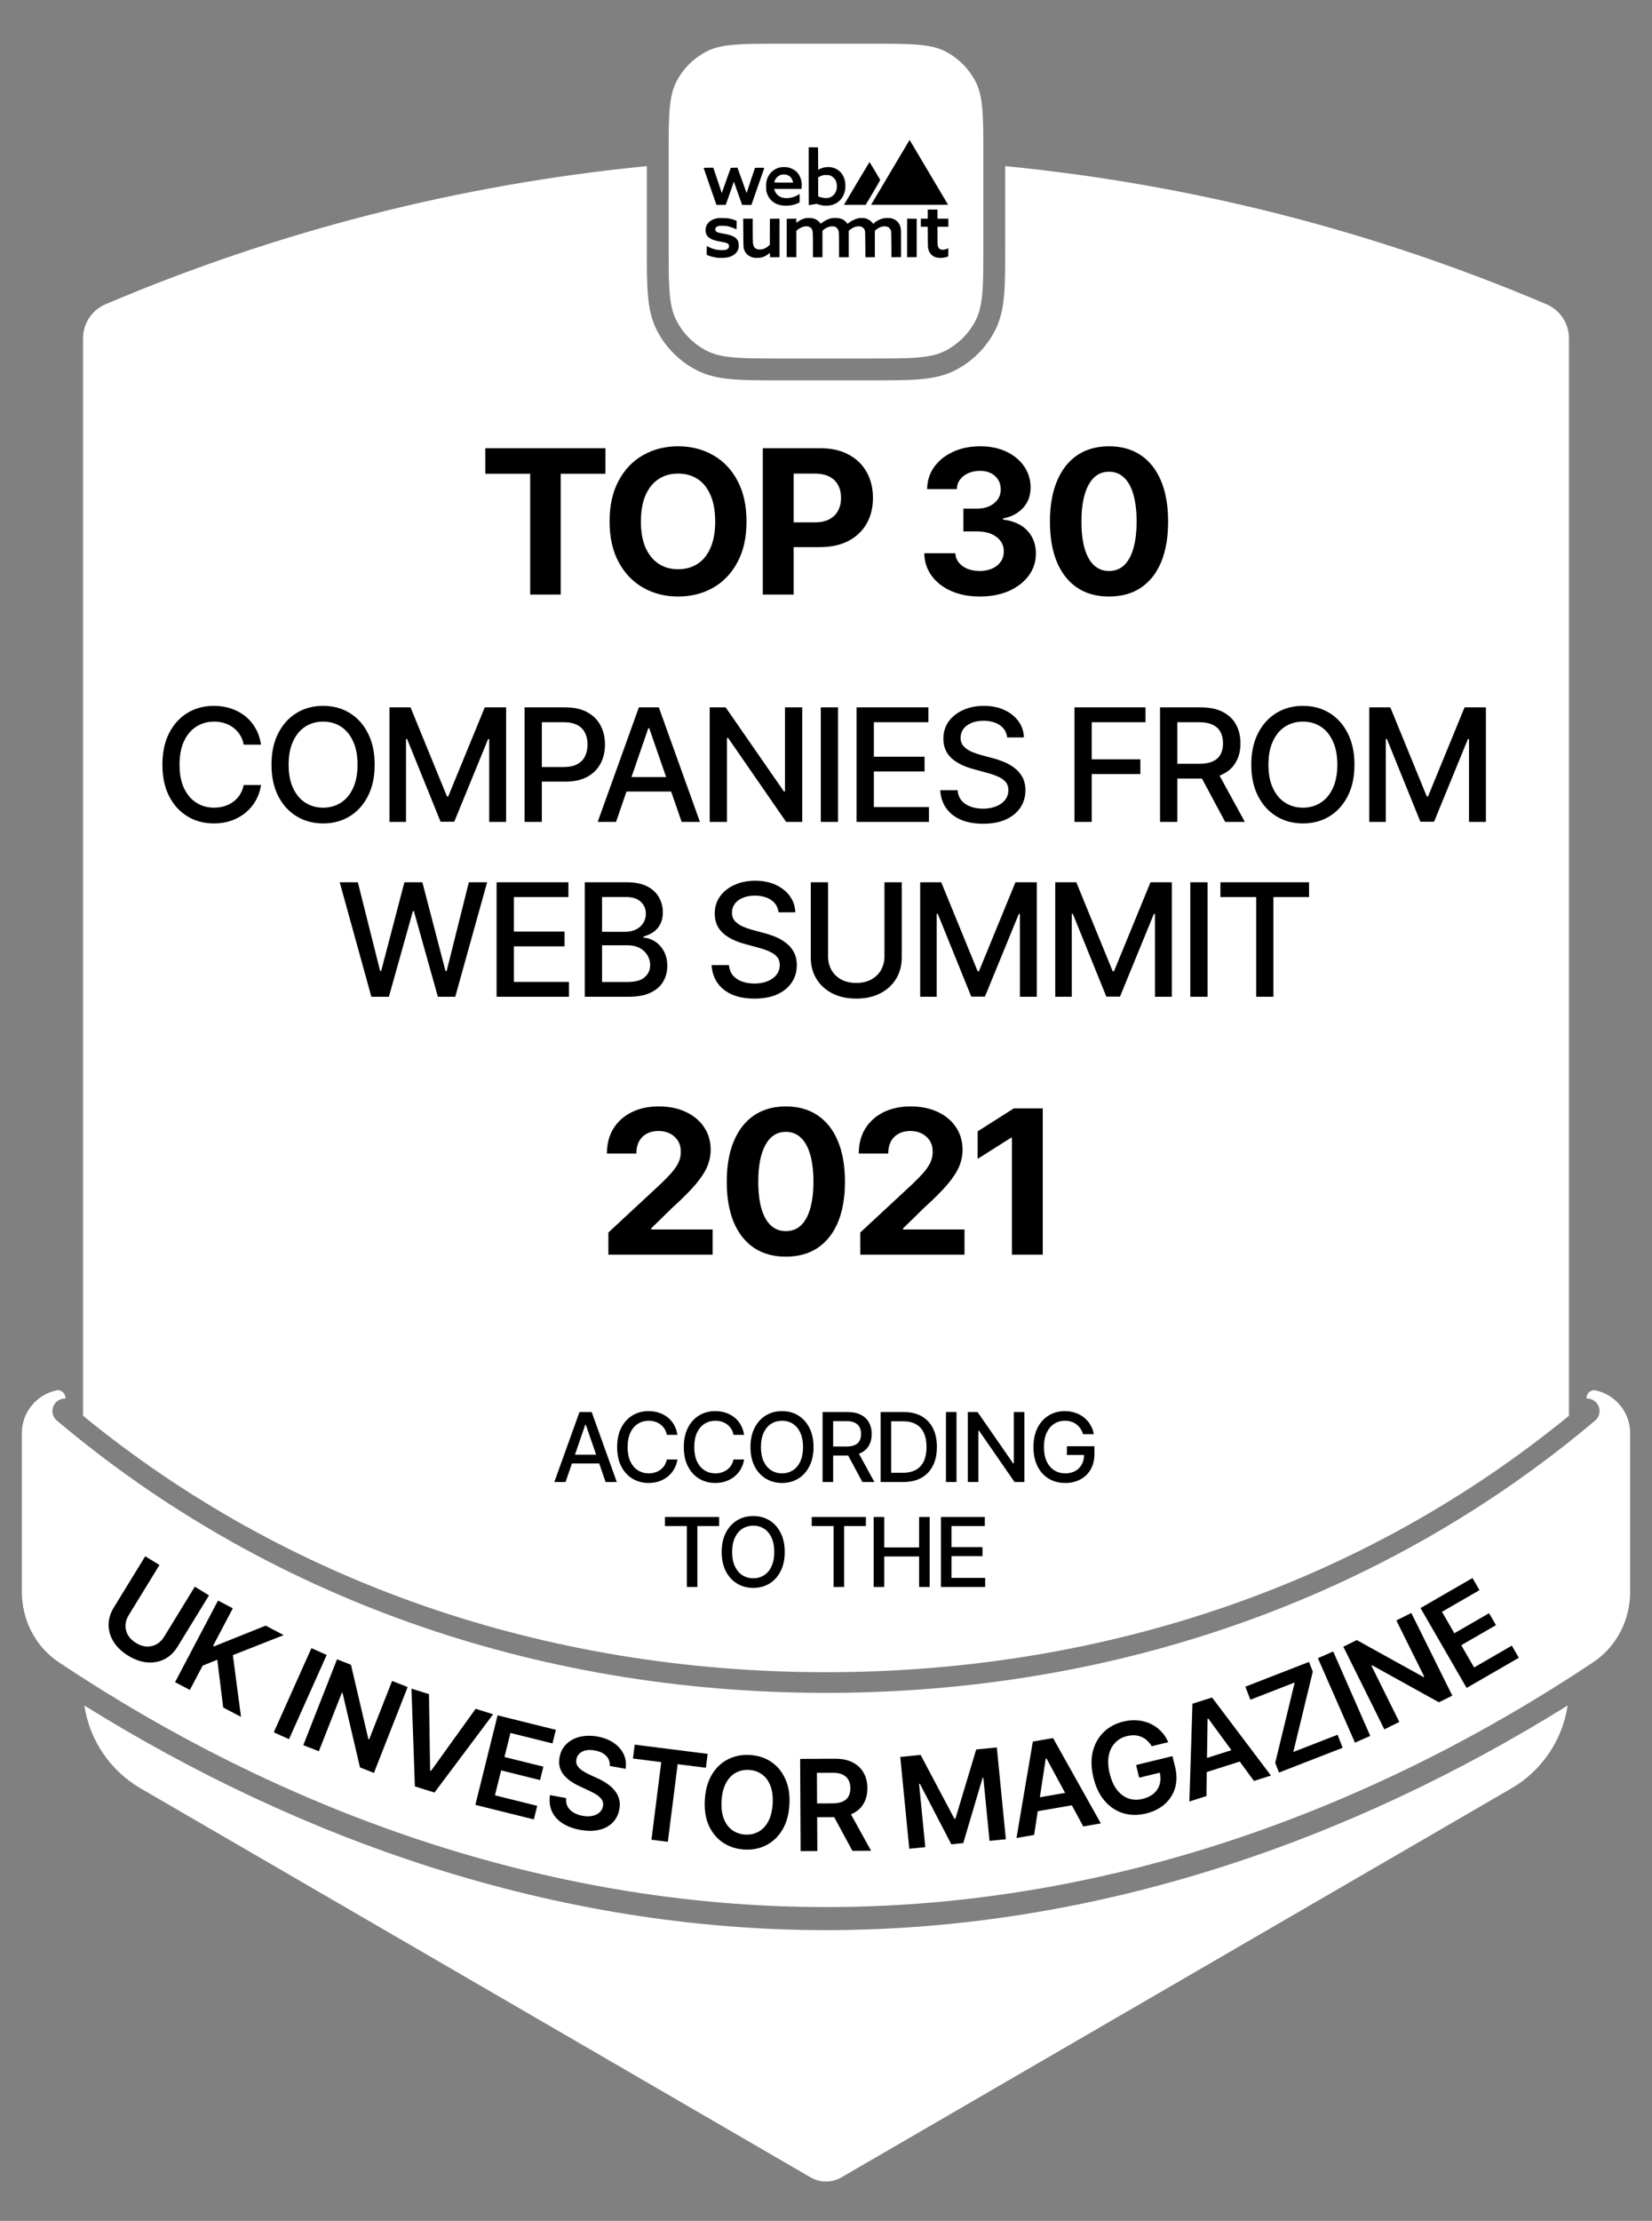 <svg width="378" height="508" viewBox="0 0 378 508" fill="none" xmlns="http://www.w3.org/2000/svg">
<rect x="0" y="0" width="378" height="508" fill="#808080" stroke="none"/>
<g clip-path="url(#clip0_7345_4258)">
<path d="M358.7 390.113C357.513 397.998 352.823 405.014 345.817 409.08L192.531 498.049C190.347 499.317 187.653 499.317 185.469 498.049L32.183 409.08C25.177 405.014 20.486 397.998 19.299 390.113C68.552 420.782 126.707 441.5 189 441.5C251.293 441.5 309.447 420.782 358.7 390.113Z" fill="white"/>
<path d="M230 38.001C272.25 42.132 314.026 52.663 353.854 69.597C356.973 70.923 359 73.991 359 77.388V323.836C312.703 361.75 253.509 382.5 189 382.5C124.491 382.5 65.297 361.75 19 323.836V77.388C19 73.991 21.027 70.923 24.146 69.597C63.974 52.663 105.749 42.132 148 38.001V56.4C148 60.798 147.996 64.398 148.234 67.316C148.478 70.293 148.998 73.001 150.289 75.534C152.302 79.485 155.515 82.698 159.466 84.711C161.999 86.002 164.707 86.522 167.684 86.766C170.602 87.004 174.202 87 178.6 87H199.4C203.798 87 207.398 87.004 210.316 86.766C213.293 86.522 216.001 86.002 218.534 84.711C222.485 82.698 225.698 79.485 227.711 75.534C229.002 73.001 229.522 70.293 229.766 67.316C230.004 64.398 230 60.798 230 56.4V38.001Z" fill="white"/>
<path d="M199.4 10C208.361 10 212.841 10 216.264 11.744C219.274 13.278 221.722 15.726 223.256 18.736C225 22.159 225 26.639 225 35.6V56.4C225 58.377 224.998 60.136 224.979 61.713C224.978 61.874 224.976 62.034 224.974 62.191C224.973 62.266 224.972 62.34 224.971 62.413C224.966 62.731 224.959 63.042 224.952 63.346C224.948 63.513 224.943 63.678 224.938 63.841C224.932 64.072 224.924 64.299 224.916 64.522C224.911 64.666 224.905 64.807 224.899 64.947C224.889 65.187 224.877 65.421 224.864 65.65C224.859 65.753 224.854 65.855 224.848 65.955C224.834 66.183 224.817 66.406 224.801 66.625C224.792 66.745 224.785 66.863 224.775 66.98C224.75 67.286 224.722 67.583 224.69 67.872C224.662 68.127 224.63 68.376 224.597 68.618C224.593 68.646 224.589 68.674 224.585 68.701C224.552 68.934 224.516 69.162 224.478 69.384C224.472 69.413 224.467 69.443 224.462 69.473C224.423 69.693 224.382 69.908 224.337 70.118C224.323 70.184 224.308 70.249 224.293 70.314C224.281 70.366 224.27 70.419 224.258 70.472C224.171 70.837 224.074 71.187 223.966 71.524C223.959 71.547 223.952 71.569 223.944 71.592C223.916 71.679 223.886 71.764 223.856 71.85C223.835 71.91 223.814 71.969 223.792 72.028C223.776 72.073 223.759 72.118 223.742 72.162C223.717 72.228 223.691 72.294 223.665 72.359C223.651 72.394 223.637 72.428 223.623 72.463C223.595 72.531 223.566 72.598 223.537 72.665C223.452 72.859 223.363 73.05 223.269 73.237C223.264 73.246 223.26 73.255 223.256 73.264C221.722 76.274 219.274 78.722 216.264 80.256C216.057 80.361 215.847 80.46 215.632 80.553C215.604 80.565 215.576 80.576 215.548 80.588C215.473 80.619 215.398 80.65 215.322 80.68C215.274 80.699 215.226 80.718 215.178 80.736C215.128 80.755 215.078 80.774 215.028 80.792C214.969 80.814 214.91 80.835 214.85 80.856C214.783 80.88 214.717 80.903 214.649 80.925C214.612 80.937 214.575 80.949 214.538 80.961C214.438 80.993 214.337 81.024 214.235 81.054C214.222 81.058 214.209 81.063 214.196 81.066C213.964 81.134 213.725 81.197 213.48 81.255C213.41 81.272 213.34 81.288 213.269 81.304C213.221 81.314 213.173 81.325 213.125 81.335C212.923 81.378 212.717 81.418 212.506 81.456C212.451 81.466 212.396 81.476 212.341 81.485C212.133 81.521 211.921 81.554 211.703 81.585C211.673 81.589 211.642 81.593 211.611 81.598C211.373 81.63 211.128 81.663 210.877 81.69C210.574 81.724 210.262 81.753 209.939 81.779C209.876 81.784 209.813 81.788 209.749 81.793C209.486 81.813 209.217 81.832 208.94 81.849C208.872 81.853 208.802 81.856 208.732 81.86C208.455 81.876 208.17 81.89 207.878 81.902C207.779 81.906 207.678 81.91 207.577 81.914C207.318 81.924 207.054 81.933 206.783 81.94C206.673 81.944 206.562 81.946 206.45 81.949C205.832 81.965 205.183 81.974 204.501 81.981C202.978 81.998 201.289 82 199.4 82H178.6C175.799 82 173.437 82.001 171.407 81.947C170.595 81.926 169.837 81.896 169.125 81.855C167.324 81.749 165.821 81.566 164.508 81.253C164.264 81.195 164.027 81.132 163.796 81.064C163.18 80.885 162.606 80.671 162.061 80.415C161.951 80.364 161.843 80.31 161.736 80.256C161.548 80.16 161.362 80.061 161.179 79.958C158.423 78.414 156.182 76.086 154.744 73.264C154.74 73.255 154.736 73.246 154.731 73.237C154.637 73.05 154.547 72.859 154.462 72.665C154.433 72.598 154.404 72.531 154.376 72.463C154.362 72.428 154.348 72.394 154.334 72.359C154.308 72.294 154.282 72.228 154.257 72.162C154.24 72.118 154.223 72.073 154.207 72.028C154.185 71.969 154.164 71.91 154.143 71.85C154.113 71.764 154.084 71.678 154.056 71.592C154.048 71.569 154.041 71.547 154.034 71.524C153.926 71.186 153.828 70.837 153.741 70.472C153.729 70.419 153.718 70.366 153.706 70.314C153.691 70.249 153.676 70.184 153.662 70.118C153.617 69.908 153.576 69.693 153.537 69.473C153.532 69.443 153.527 69.413 153.521 69.384C153.483 69.162 153.447 68.934 153.414 68.701C153.41 68.674 153.406 68.646 153.402 68.618C153.369 68.376 153.338 68.127 153.31 67.872C153.278 67.583 153.249 67.286 153.224 66.98C153.214 66.863 153.207 66.745 153.198 66.625C153.182 66.406 153.165 66.183 153.151 65.955C153.145 65.855 153.14 65.753 153.135 65.65C153.122 65.421 153.11 65.187 153.1 64.947C153.094 64.807 153.088 64.666 153.083 64.522C153.075 64.299 153.067 64.072 153.061 63.841C153.056 63.678 153.051 63.513 153.047 63.346C153.04 63.042 153.034 62.731 153.029 62.413C153.028 62.34 153.026 62.266 153.025 62.191C153.023 62.034 153.021 61.874 153.02 61.713C153.001 60.136 153 58.377 153 56.4V35.6C153 26.639 153 22.159 154.744 18.736C156.278 15.726 158.726 13.278 161.736 11.744C165.159 10 169.639 10 178.6 10H199.4Z" fill="white"/>
<path d="M363.005 319.761C363.079 318.676 363.99 317.81 365.068 318.036C369.599 318.989 373 323.008 373 327.821V364.096C373 370.556 369.903 376.655 364.526 380.237C314.271 413.715 253.914 436.227 189 436.227C124.086 436.227 63.729 413.715 13.474 380.237C8.097 376.655 5 370.556 5 364.096V327.821C5 323.008 8.401 318.989 12.932 318.036C14.01 317.81 14.921 318.677 14.995 319.762C15 319.841 14.935 319.904 14.856 319.904C13.279 319.905 12 321.184 12 322.762C12 323.598 12.367 324.393 13.006 324.933C60.529 365.048 121.941 387.227 189 387.227C256.059 387.227 317.471 365.048 364.994 324.933C365.633 324.393 366 323.598 366 322.762C366 321.184 364.721 319.905 363.144 319.904C363.064 319.904 362.999 319.84 363.005 319.761Z" fill="white"/>
<path d="M111.044 108.373V102.533H138.536V108.373H128.294V136H121.309V108.373H111.044ZM155.157 136.449C152.192 136.449 149.527 135.775 147.161 134.428C144.795 133.08 142.924 131.126 141.546 128.565C140.168 126.005 139.479 122.913 139.479 119.289C139.479 115.635 140.168 112.528 141.546 109.968C142.924 107.392 144.795 105.438 147.161 104.105C149.527 102.758 152.192 102.084 155.157 102.084C158.122 102.084 160.787 102.758 163.153 104.105C165.519 105.438 167.383 107.392 168.746 109.968C170.124 112.528 170.812 115.635 170.812 119.289C170.812 122.928 170.124 126.027 168.746 128.588C167.383 131.148 165.519 133.103 163.153 134.45C160.787 135.783 158.122 136.449 155.157 136.449ZM155.157 130.205C156.879 130.205 158.377 129.786 159.649 128.947C160.922 128.109 161.903 126.881 162.592 125.264C163.296 123.632 163.647 121.64 163.647 119.289C163.647 116.923 163.296 114.924 162.592 113.292C161.903 111.66 160.922 110.424 159.649 109.586C158.377 108.747 156.879 108.328 155.157 108.328C153.45 108.328 151.96 108.747 150.688 109.586C149.415 110.424 148.419 111.66 147.7 113.292C146.996 114.924 146.645 116.923 146.645 119.289C146.645 121.64 146.996 123.632 147.7 125.264C148.419 126.881 149.415 128.109 150.688 128.947C151.96 129.786 153.45 130.205 155.157 130.205ZM174.541 136V102.533H187.726C190.256 102.533 192.412 103.02 194.194 103.993C195.991 104.951 197.361 106.284 198.305 107.991C199.263 109.698 199.742 111.667 199.742 113.898C199.742 116.115 199.263 118.069 198.305 119.761C197.346 121.453 195.954 122.778 194.127 123.736C192.315 124.68 190.121 125.151 187.546 125.151H179.146V119.491H186.4C187.763 119.491 188.886 119.252 189.77 118.772C190.668 118.293 191.334 117.634 191.769 116.796C192.218 115.957 192.442 114.992 192.442 113.898C192.442 112.775 192.218 111.802 191.769 110.979C191.334 110.14 190.668 109.489 189.77 109.024C188.871 108.56 187.741 108.328 186.378 108.328H181.594V136H174.541ZM224.18 136.449C221.724 136.449 219.545 136.03 217.644 135.191C215.757 134.353 214.267 133.192 213.174 131.71C212.081 130.213 211.519 128.491 211.489 126.544H218.587C218.632 127.353 218.901 128.064 219.396 128.678C219.89 129.292 220.549 129.771 221.372 130.115C222.211 130.445 223.146 130.609 224.18 130.609C225.258 130.609 226.209 130.422 227.032 130.048C227.871 129.674 228.522 129.149 228.986 128.476C229.451 127.802 229.683 127.023 229.683 126.14C229.683 125.226 229.436 124.433 228.941 123.759C228.447 123.07 227.743 122.531 226.83 122.142C225.917 121.752 224.824 121.558 223.551 121.558H220.429V116.347H223.551C224.629 116.347 225.572 116.16 226.381 115.785C227.189 115.411 227.826 114.894 228.29 114.235C228.754 113.576 228.986 112.813 228.986 111.944C228.986 111.091 228.784 110.35 228.38 109.721C227.991 109.092 227.444 108.598 226.74 108.238C226.036 107.879 225.205 107.699 224.247 107.699C223.274 107.699 222.39 107.871 221.597 108.216C220.803 108.56 220.167 109.047 219.688 109.676C219.208 110.29 218.961 111.023 218.946 111.877H212.141C212.171 109.945 212.717 108.246 213.78 106.778C214.843 105.311 216.281 104.165 218.093 103.342C219.92 102.503 221.979 102.084 224.27 102.084C226.59 102.084 228.612 102.503 230.334 103.342C232.071 104.18 233.419 105.311 234.377 106.733C235.335 108.156 235.814 109.751 235.814 111.518C235.814 113.389 235.23 114.954 234.062 116.212C232.895 117.455 231.375 118.248 229.503 118.593V118.84C231.959 119.154 233.823 120.008 235.096 121.4C236.383 122.793 237.027 124.53 237.027 126.611C237.027 128.513 236.473 130.205 235.365 131.688C234.272 133.17 232.76 134.338 230.828 135.191C228.896 136.03 226.68 136.449 224.18 136.449ZM253.761 136.449C250.916 136.449 248.482 135.775 246.461 134.428C244.454 133.065 242.912 131.111 241.834 128.565C240.771 126.005 240.239 122.913 240.239 119.289C240.239 115.68 240.778 112.596 241.856 110.035C242.935 107.46 244.477 105.491 246.483 104.128C248.505 102.765 250.931 102.084 253.761 102.084C256.606 102.084 259.032 102.765 261.038 104.128C263.06 105.491 264.602 107.452 265.665 110.013C266.743 112.573 267.282 115.665 267.282 119.289C267.282 122.913 266.751 126.005 265.688 128.565C264.624 131.111 263.082 133.065 261.061 134.428C259.054 135.775 256.621 136.449 253.761 136.449ZM253.761 130.609C255.123 130.609 256.269 130.175 257.197 129.307C258.141 128.423 258.852 127.135 259.331 125.443C259.825 123.751 260.072 121.7 260.072 119.289C260.072 116.863 259.825 114.804 259.331 113.112C258.852 111.42 258.141 110.132 257.197 109.249C256.269 108.351 255.123 107.901 253.761 107.901C251.739 107.901 250.182 108.897 249.089 110.889C247.996 112.865 247.449 115.665 247.449 119.289C247.449 121.7 247.689 123.751 248.168 125.443C248.662 127.135 249.381 128.423 250.324 129.307C251.268 130.175 252.413 130.609 253.761 130.609Z" fill="black"/>
<path d="M139.204 287V281.924L151.108 270.873C152.127 269.9 152.98 269.024 153.669 268.245C154.358 267.451 154.882 266.68 155.241 265.932C155.601 265.168 155.78 264.344 155.78 263.461C155.78 262.473 155.556 261.627 155.106 260.923C154.657 260.219 154.051 259.673 153.287 259.283C152.523 258.894 151.647 258.699 150.659 258.699C149.641 258.699 148.75 258.909 147.986 259.328C147.223 259.732 146.631 260.324 146.212 261.103C145.808 261.866 145.605 262.787 145.605 263.865H138.867C138.867 261.664 139.361 259.762 140.35 258.16C141.353 256.543 142.745 255.293 144.527 254.409C146.324 253.526 148.391 253.084 150.727 253.084C153.107 253.084 155.189 253.511 156.971 254.364C158.753 255.203 160.138 256.371 161.126 257.868C162.114 259.351 162.608 261.065 162.608 263.012C162.608 264.27 162.361 265.512 161.867 266.74C161.373 267.953 160.497 269.316 159.239 270.828C157.981 272.326 156.2 274.115 153.894 276.196L148.997 280.98V281.228H163.058V287H139.204ZM179.813 287.449C176.968 287.449 174.535 286.775 172.514 285.428C170.507 284.065 168.965 282.111 167.887 279.565C166.824 277.005 166.292 273.913 166.292 270.289C166.292 266.68 166.831 263.596 167.909 261.035C168.987 258.46 170.53 256.491 172.536 255.128C174.558 253.765 176.983 253.084 179.813 253.084C182.659 253.084 185.084 253.765 187.091 255.128C189.112 256.491 190.655 258.452 191.718 261.013C192.796 263.573 193.335 266.665 193.335 270.289C193.335 273.913 192.803 277.005 191.74 279.565C190.677 282.111 189.135 284.065 187.113 285.428C185.107 286.775 182.674 287.449 179.813 287.449ZM179.813 281.609C181.176 281.609 182.322 281.175 183.25 280.307C184.193 279.423 184.905 278.135 185.384 276.443C185.878 274.751 186.125 272.7 186.125 270.289C186.125 267.863 185.878 265.804 185.384 264.112C184.905 262.42 184.193 261.132 183.25 260.249C182.322 259.351 181.176 258.901 179.813 258.901C177.792 258.901 176.235 259.897 175.142 261.889C174.049 263.865 173.502 266.665 173.502 270.289C173.502 272.7 173.742 274.751 174.221 276.443C174.715 278.135 175.434 279.423 176.377 280.307C177.32 281.175 178.466 281.609 179.813 281.609ZM196.839 287V281.924L208.743 270.873C209.761 269.9 210.615 269.024 211.304 268.245C211.993 267.451 212.517 266.68 212.876 265.932C213.235 265.168 213.415 264.344 213.415 263.461C213.415 262.473 213.19 261.627 212.741 260.923C212.292 260.219 211.686 259.673 210.922 259.283C210.158 258.894 209.282 258.699 208.294 258.699C207.276 258.699 206.385 258.909 205.621 259.328C204.857 259.732 204.266 260.324 203.847 261.103C203.442 261.866 203.24 262.787 203.24 263.865H196.502C196.502 261.664 196.996 259.762 197.984 258.16C198.988 256.543 200.38 255.293 202.162 254.409C203.959 253.526 206.025 253.084 208.361 253.084C210.742 253.084 212.824 253.511 214.605 254.364C216.387 255.203 217.772 256.371 218.761 257.868C219.749 259.351 220.243 261.065 220.243 263.012C220.243 264.27 219.996 265.512 219.502 266.74C219.008 267.953 218.132 269.316 216.874 270.828C215.616 272.326 213.834 274.115 211.528 276.196L206.632 280.98V281.228H220.692V287H196.839ZM238.594 253.533V287H231.541V260.249H231.339L223.702 265.078V258.789L231.968 253.533H238.594Z" fill="black"/>
<path d="M48.938 188.352C46.688 188.352 44.672 187.812 42.891 186.734C41.109 185.656 39.709 184.115 38.69 182.111C37.67 180.096 37.16 177.699 37.16 174.922C37.16 172.121 37.67 169.719 38.69 167.715C39.721 165.699 41.121 164.152 42.891 163.074C44.672 161.996 46.688 161.457 48.938 161.457C50.32 161.457 51.615 161.656 52.822 162.055C54.041 162.453 55.131 163.033 56.092 163.795C57.053 164.557 57.844 165.488 58.465 166.59C59.098 167.691 59.52 168.939 59.73 170.334H55.758C55.605 169.479 55.318 168.729 54.897 168.084C54.486 167.428 53.977 166.877 53.367 166.432C52.77 165.975 52.096 165.635 51.346 165.412C50.607 165.178 49.822 165.061 48.99 165.061C47.49 165.061 46.137 165.441 44.93 166.203C43.734 166.953 42.791 168.066 42.1 169.543C41.42 171.008 41.08 172.801 41.08 174.922C41.08 177.055 41.426 178.854 42.117 180.318C42.809 181.771 43.752 182.873 44.947 183.623C46.143 184.373 47.484 184.748 48.973 184.748C49.805 184.748 50.59 184.637 51.328 184.414C52.066 184.191 52.74 183.857 53.35 183.412C53.959 182.967 54.469 182.428 54.879 181.795C55.301 181.15 55.594 180.406 55.758 179.562H59.73C59.531 180.863 59.127 182.053 58.518 183.131C57.908 184.197 57.129 185.123 56.18 185.908C55.23 186.682 54.147 187.285 52.928 187.719C51.709 188.141 50.379 188.352 48.938 188.352ZM73.934 188.352C71.684 188.352 69.668 187.812 67.887 186.734C66.106 185.656 64.699 184.115 63.668 182.111C62.637 180.096 62.121 177.699 62.121 174.922C62.121 172.121 62.637 169.719 63.668 167.715C64.699 165.699 66.106 164.152 67.887 163.074C69.668 161.996 71.684 161.457 73.934 161.457C76.207 161.457 78.228 161.996 79.998 163.074C81.768 164.152 83.162 165.699 84.182 167.715C85.213 169.719 85.728 172.121 85.728 174.922C85.728 177.711 85.213 180.107 84.182 182.111C83.162 184.115 81.768 185.656 79.998 186.734C78.228 187.812 76.207 188.352 73.934 188.352ZM73.934 184.748C75.445 184.748 76.793 184.373 77.977 183.623C79.16 182.873 80.092 181.766 80.772 180.301C81.463 178.836 81.809 177.043 81.809 174.922C81.809 172.789 81.463 170.99 80.772 169.525C80.092 168.049 79.16 166.936 77.977 166.186C76.793 165.436 75.445 165.061 73.934 165.061C72.434 165.061 71.086 165.436 69.891 166.186C68.707 166.936 67.769 168.049 67.078 169.525C66.387 170.99 66.041 172.789 66.041 174.922C66.041 177.043 66.387 178.836 67.078 180.301C67.769 181.766 68.707 182.873 69.891 183.623C71.086 184.373 72.434 184.748 73.934 184.748ZM89.121 161.809H93.938L102.27 182.164H102.568L110.918 161.809H115.805V188H111.938V169.051H111.691L103.939 187.965H100.811L93.147 169.033H92.9V188H89.121V161.809ZM120.023 188V161.809H129.375C131.402 161.809 133.084 162.184 134.42 162.934C135.756 163.672 136.758 164.686 137.426 165.975C138.094 167.252 138.428 168.693 138.428 170.299C138.428 171.904 138.094 173.352 137.426 174.641C136.758 175.918 135.75 176.932 134.402 177.682C133.066 178.42 131.379 178.789 129.34 178.789H122.941V175.449H128.971C130.271 175.449 131.32 175.227 132.117 174.781C132.926 174.336 133.512 173.727 133.875 172.953C134.25 172.168 134.438 171.283 134.438 170.299C134.438 169.303 134.25 168.424 133.875 167.662C133.512 166.889 132.926 166.285 132.117 165.852C131.309 165.418 130.254 165.201 128.953 165.201H123.979V188H120.023ZM140.959 188H136.758L146.18 161.809H150.75L160.154 188H155.971L148.553 166.572H148.342L140.959 188ZM141.662 177.752H155.25V181.057H141.662V177.752ZM183.568 161.809V188H179.877L166.605 168.805H166.342V188H162.387V161.809H166.043L179.367 181.039H179.613V161.809H183.568ZM191.76 161.809V188H187.805V161.809H191.76ZM195.996 188V161.809H212.432V165.201H199.951V173.094H211.553V176.469H199.951V184.607H212.555V188H195.996ZM224.947 188.422C222.99 188.422 221.291 188.117 219.85 187.508C218.42 186.887 217.301 186.002 216.492 184.854C215.684 183.705 215.232 182.34 215.139 180.758H219.111C219.193 181.707 219.498 182.498 220.025 183.131C220.564 183.752 221.262 184.215 222.117 184.52C222.973 184.824 223.91 184.977 224.93 184.977C226.043 184.977 227.039 184.801 227.918 184.449C228.797 184.098 229.482 183.605 229.975 182.973C230.479 182.328 230.73 181.578 230.73 180.723C230.73 179.949 230.508 179.316 230.062 178.824C229.629 178.332 229.037 177.928 228.287 177.611C227.537 177.283 226.693 176.996 225.756 176.75L222.68 175.906C220.57 175.344 218.906 174.506 217.688 173.393C216.469 172.268 215.859 170.797 215.859 168.98C215.859 167.469 216.264 166.15 217.072 165.025C217.893 163.9 219 163.027 220.395 162.406C221.801 161.773 223.377 161.457 225.123 161.457C226.904 161.457 228.469 161.773 229.816 162.406C231.176 163.027 232.248 163.883 233.033 164.973C233.83 166.051 234.246 167.287 234.281 168.682H230.449C230.309 167.475 229.746 166.537 228.762 165.869C227.789 165.201 226.547 164.867 225.035 164.867C223.98 164.867 223.055 165.037 222.258 165.377C221.473 165.705 220.863 166.162 220.43 166.748C220.008 167.334 219.797 168.008 219.797 168.77C219.797 169.59 220.049 170.258 220.553 170.773C221.068 171.289 221.689 171.699 222.416 172.004C223.154 172.297 223.863 172.537 224.543 172.725L227.092 173.41C227.924 173.621 228.779 173.902 229.658 174.254C230.537 174.605 231.352 175.068 232.102 175.643C232.863 176.205 233.473 176.908 233.93 177.752C234.398 178.584 234.633 179.592 234.633 180.775C234.633 182.24 234.252 183.553 233.49 184.713C232.729 185.861 231.627 186.77 230.186 187.438C228.744 188.094 226.998 188.422 224.947 188.422ZM245.848 188V161.809H262.107V165.201H249.803V173.691H260.93V177.066H249.803V188H245.848ZM265.43 188V161.809H274.781C276.809 161.809 278.49 162.16 279.826 162.863C281.162 163.555 282.164 164.521 282.832 165.764C283.5 166.994 283.834 168.418 283.834 170.035C283.834 171.629 283.5 173.035 282.832 174.254C282.164 175.473 281.156 176.416 279.809 177.084C278.473 177.752 276.785 178.086 274.746 178.086H267.697V174.711H274.377C275.678 174.711 276.727 174.523 277.523 174.148C278.332 173.773 278.918 173.24 279.281 172.549C279.656 171.857 279.844 171.02 279.844 170.035C279.844 169.039 279.656 168.184 279.281 167.469C278.906 166.742 278.314 166.186 277.506 165.799C276.709 165.4 275.66 165.201 274.359 165.201H269.385V188H265.43ZM280.336 188L273.99 176.17H278.367L284.836 188H280.336ZM298.125 188.352C295.875 188.352 293.859 187.812 292.078 186.734C290.297 185.656 288.891 184.115 287.859 182.111C286.828 180.096 286.312 177.699 286.312 174.922C286.312 172.121 286.828 169.719 287.859 167.715C288.891 165.699 290.297 164.152 292.078 163.074C293.859 161.996 295.875 161.457 298.125 161.457C300.398 161.457 302.42 161.996 304.189 163.074C305.959 164.152 307.354 165.699 308.373 167.715C309.404 169.719 309.92 172.121 309.92 174.922C309.92 177.711 309.404 180.107 308.373 182.111C307.354 184.115 305.959 185.656 304.189 186.734C302.42 187.812 300.398 188.352 298.125 188.352ZM298.125 184.748C299.637 184.748 300.984 184.373 302.168 183.623C303.352 182.873 304.283 181.766 304.963 180.301C305.654 178.836 306 177.043 306 174.922C306 172.789 305.654 170.99 304.963 169.525C304.283 168.049 303.352 166.936 302.168 166.186C300.984 165.436 299.637 165.061 298.125 165.061C296.625 165.061 295.277 165.436 294.082 166.186C292.898 166.936 291.961 168.049 291.27 169.525C290.578 170.99 290.232 172.789 290.232 174.922C290.232 177.043 290.578 178.836 291.27 180.301C291.961 181.766 292.898 182.873 294.082 183.623C295.277 184.373 296.625 184.748 298.125 184.748ZM313.312 161.809H318.129L326.461 182.164H326.76L335.109 161.809H339.996V188H336.129V169.051H335.883L328.131 187.965H325.002L317.338 169.033H317.092V188H313.312V161.809ZM84.973 228L77.731 201.809H81.879L86.977 222.094H87.223L92.531 201.809H96.644L101.936 222.111H102.199L107.279 201.809H111.463L104.168 228H100.195L94.693 208.4H94.482L88.981 228H84.973ZM113.625 228V201.809H130.061V205.201H117.58V213.094H129.182V216.469H117.58V224.607H130.184V228H113.625ZM133.805 228V201.809H143.42C145.271 201.809 146.807 202.113 148.025 202.723C149.244 203.332 150.152 204.158 150.75 205.201C151.359 206.232 151.664 207.393 151.664 208.682C151.664 209.771 151.459 210.691 151.049 211.441C150.65 212.191 150.117 212.789 149.449 213.234C148.781 213.68 148.043 214.008 147.234 214.219V214.465C148.113 214.512 148.969 214.793 149.801 215.309C150.633 215.824 151.318 216.557 151.857 217.506C152.408 218.443 152.684 219.592 152.684 220.951C152.684 222.287 152.367 223.488 151.734 224.555C151.113 225.609 150.152 226.447 148.852 227.068C147.551 227.689 145.881 228 143.842 228H133.805ZM137.76 224.625H143.455C145.354 224.625 146.713 224.256 147.533 223.518C148.354 222.779 148.764 221.859 148.764 220.758C148.764 219.926 148.553 219.17 148.131 218.49C147.721 217.799 147.129 217.248 146.355 216.838C145.582 216.428 144.668 216.223 143.613 216.223H137.76V224.625ZM137.76 213.146H143.068C143.947 213.146 144.744 212.977 145.459 212.637C146.174 212.297 146.736 211.816 147.146 211.195C147.568 210.562 147.779 209.83 147.779 208.998C147.779 207.92 147.398 207.018 146.637 206.291C145.887 205.553 144.732 205.184 143.174 205.184H137.76V213.146ZM172.635 228.422C170.678 228.422 168.979 228.117 167.537 227.508C166.107 226.887 164.988 226.002 164.18 224.854C163.371 223.705 162.92 222.34 162.826 220.758H166.799C166.881 221.707 167.186 222.498 167.713 223.131C168.252 223.752 168.949 224.215 169.805 224.52C170.66 224.824 171.598 224.977 172.617 224.977C173.73 224.977 174.727 224.801 175.605 224.449C176.484 224.098 177.17 223.605 177.662 222.973C178.166 222.328 178.418 221.578 178.418 220.723C178.418 219.949 178.195 219.316 177.75 218.824C177.316 218.332 176.725 217.928 175.975 217.611C175.225 217.283 174.381 216.996 173.443 216.75L170.367 215.906C168.258 215.344 166.594 214.506 165.375 213.393C164.156 212.268 163.547 210.797 163.547 208.98C163.547 207.469 163.951 206.15 164.76 205.025C165.58 203.9 166.688 203.027 168.082 202.406C169.488 201.773 171.064 201.457 172.811 201.457C174.592 201.457 176.156 201.773 177.504 202.406C178.863 203.027 179.936 203.883 180.721 204.973C181.518 206.051 181.934 207.287 181.969 208.682H178.137C177.996 207.475 177.434 206.537 176.449 205.869C175.477 205.201 174.234 204.867 172.723 204.867C171.668 204.867 170.742 205.037 169.945 205.377C169.16 205.705 168.551 206.162 168.117 206.748C167.695 207.334 167.484 208.008 167.484 208.77C167.484 209.59 167.736 210.258 168.24 210.773C168.756 211.289 169.377 211.699 170.104 212.004C170.842 212.297 171.551 212.537 172.23 212.725L174.779 213.41C175.611 213.621 176.467 213.902 177.346 214.254C178.225 214.605 179.039 215.068 179.789 215.643C180.551 216.205 181.16 216.908 181.617 217.752C182.086 218.584 182.32 219.592 182.32 220.775C182.32 222.24 181.939 223.553 181.178 224.713C180.416 225.861 179.314 226.77 177.873 227.438C176.432 228.094 174.686 228.422 172.635 228.422ZM202.377 201.809H206.332V219.035C206.332 220.863 205.898 222.486 205.031 223.904C204.176 225.311 202.969 226.418 201.41 227.227C199.852 228.023 198.023 228.422 195.926 228.422C193.84 228.422 192.012 228.023 190.441 227.227C188.883 226.418 187.67 225.311 186.803 223.904C185.947 222.486 185.52 220.863 185.52 219.035V201.809H189.475V218.719C189.475 219.902 189.732 220.957 190.248 221.883C190.775 222.797 191.52 223.518 192.48 224.045C193.453 224.572 194.602 224.836 195.926 224.836C197.262 224.836 198.41 224.572 199.371 224.045C200.332 223.518 201.07 222.797 201.586 221.883C202.113 220.957 202.377 219.902 202.377 218.719V201.809ZM210.551 201.809H215.367L223.699 222.164H223.998L232.348 201.809H237.234V228H233.367V209.051H233.121L225.369 227.965H222.24L214.576 209.033H214.33V228H210.551V201.809ZM241.453 201.809H246.27L254.602 222.164H254.9L263.25 201.809H268.137V228H264.27V209.051H264.023L256.271 227.965H253.143L245.479 209.033H245.232V228H241.453V201.809ZM276.311 201.809V228H272.355V201.809H276.311ZM279.246 205.201V201.809H299.531V205.201H291.375V228H287.438V205.201H279.246Z" fill="black"/>
<path d="M129.402 339H126.835L132.593 322.994H135.386L141.133 339H138.576L134.043 325.905H133.914L129.402 339ZM129.832 332.737H138.136V334.757H129.832V332.737ZM148.405 339.215C147.03 339.215 145.799 338.885 144.71 338.227C143.621 337.568 142.766 336.626 142.143 335.401C141.52 334.17 141.208 332.705 141.208 331.008C141.208 329.296 141.52 327.828 142.143 326.604C142.773 325.372 143.629 324.426 144.71 323.768C145.799 323.109 147.03 322.779 148.405 322.779C149.25 322.779 150.042 322.901 150.779 323.145C151.524 323.388 152.19 323.743 152.777 324.208C153.365 324.674 153.848 325.243 154.228 325.916C154.614 326.589 154.872 327.352 155.001 328.204H152.573C152.48 327.681 152.305 327.223 152.047 326.829C151.796 326.428 151.485 326.091 151.112 325.819C150.747 325.54 150.335 325.332 149.877 325.196C149.426 325.053 148.946 324.981 148.438 324.981C147.521 324.981 146.694 325.214 145.956 325.68C145.226 326.138 144.649 326.818 144.227 327.721C143.811 328.616 143.604 329.712 143.604 331.008C143.604 332.311 143.815 333.41 144.237 334.306C144.66 335.194 145.236 335.867 145.967 336.325C146.697 336.784 147.517 337.013 148.427 337.013C148.935 337.013 149.415 336.945 149.866 336.809C150.317 336.673 150.729 336.468 151.102 336.196C151.474 335.924 151.785 335.595 152.036 335.208C152.294 334.814 152.473 334.359 152.573 333.844H155.001C154.879 334.639 154.632 335.366 154.26 336.024C153.887 336.676 153.411 337.242 152.831 337.722C152.251 338.194 151.589 338.563 150.844 338.828C150.099 339.086 149.286 339.215 148.405 339.215ZM163.659 339.215C162.284 339.215 161.052 338.885 159.964 338.227C158.875 337.568 158.02 336.626 157.396 335.401C156.773 334.17 156.462 332.705 156.462 331.008C156.462 329.296 156.773 327.828 157.396 326.604C158.027 325.372 158.882 324.426 159.964 323.768C161.052 323.109 162.284 322.779 163.659 322.779C164.504 322.779 165.296 322.901 166.033 323.145C166.778 323.388 167.444 323.743 168.031 324.208C168.618 324.674 169.102 325.243 169.481 325.916C169.868 326.589 170.126 327.352 170.255 328.204H167.827C167.734 327.681 167.559 327.223 167.301 326.829C167.05 326.428 166.739 326.091 166.366 325.819C166.001 325.54 165.589 325.332 165.131 325.196C164.68 325.053 164.2 324.981 163.691 324.981C162.775 324.981 161.948 325.214 161.21 325.68C160.479 326.138 159.903 326.818 159.48 327.721C159.065 328.616 158.857 329.712 158.857 331.008C158.857 332.311 159.069 333.41 159.491 334.306C159.914 335.194 160.49 335.867 161.221 336.325C161.951 336.784 162.771 337.013 163.681 337.013C164.189 337.013 164.669 336.945 165.12 336.809C165.571 336.673 165.983 336.468 166.355 336.196C166.728 335.924 167.039 335.595 167.29 335.208C167.548 334.814 167.727 334.359 167.827 333.844H170.255C170.133 334.639 169.886 335.366 169.514 336.024C169.141 336.676 168.665 337.242 168.085 337.722C167.505 338.194 166.842 338.563 166.098 338.828C165.353 339.086 164.54 339.215 163.659 339.215ZM178.935 339.215C177.56 339.215 176.328 338.885 175.239 338.227C174.151 337.568 173.291 336.626 172.661 335.401C172.031 334.17 171.716 332.705 171.716 331.008C171.716 329.296 172.031 327.828 172.661 326.604C173.291 325.372 174.151 324.426 175.239 323.768C176.328 323.109 177.56 322.779 178.935 322.779C180.324 322.779 181.559 323.109 182.641 323.768C183.722 324.426 184.574 325.372 185.197 326.604C185.827 327.828 186.143 329.296 186.143 331.008C186.143 332.712 185.827 334.177 185.197 335.401C184.574 336.626 183.722 337.568 182.641 338.227C181.559 338.885 180.324 339.215 178.935 339.215ZM178.935 337.013C179.858 337.013 180.682 336.784 181.405 336.325C182.129 335.867 182.698 335.19 183.113 334.295C183.536 333.4 183.747 332.304 183.747 331.008C183.747 329.704 183.536 328.605 183.113 327.71C182.698 326.808 182.129 326.127 181.405 325.669C180.682 325.211 179.858 324.981 178.935 324.981C178.018 324.981 177.194 325.211 176.464 325.669C175.741 326.127 175.168 326.808 174.745 327.71C174.323 328.605 174.111 329.704 174.111 331.008C174.111 332.304 174.323 333.4 174.745 334.295C175.168 335.19 175.741 335.867 176.464 336.325C177.194 336.784 178.018 337.013 178.935 337.013ZM188.216 339V322.994H193.931C195.17 322.994 196.197 323.209 197.014 323.639C197.83 324.061 198.442 324.652 198.851 325.411C199.259 326.163 199.463 327.033 199.463 328.021C199.463 328.995 199.259 329.855 198.851 330.6C198.442 331.344 197.826 331.921 197.003 332.329C196.187 332.737 195.155 332.941 193.909 332.941H189.602V330.879H193.684C194.479 330.879 195.119 330.764 195.606 330.535C196.101 330.306 196.459 329.98 196.681 329.558C196.91 329.135 197.024 328.623 197.024 328.021C197.024 327.413 196.91 326.89 196.681 326.453C196.451 326.009 196.09 325.669 195.596 325.433C195.109 325.189 194.468 325.067 193.673 325.067H190.633V339H188.216ZM197.325 339L193.447 331.771H196.122L200.075 339H197.325ZM206.682 339H202.729V336.884H206.542C207.759 336.884 208.773 336.658 209.582 336.207C210.391 335.749 210.996 335.079 211.397 334.198C211.799 333.31 211.999 332.236 211.999 330.976C211.999 329.722 211.799 328.659 211.397 327.785C211.004 326.911 210.413 326.249 209.625 325.798C208.837 325.34 207.86 325.11 206.692 325.11H202.643V322.994H206.843C208.411 322.994 209.757 323.313 210.882 323.95C212.006 324.588 212.869 325.504 213.471 326.7C214.072 327.889 214.373 329.314 214.373 330.976C214.373 332.644 214.069 334.076 213.46 335.272C212.858 336.468 211.985 337.389 210.839 338.033C209.693 338.678 208.307 339 206.682 339ZM203.91 322.994V339H201.493V322.994H203.91ZM218.863 322.994V339H216.446V322.994H218.863ZM234.396 322.994V339H232.141L224.03 327.27H223.869V339H221.452V322.994H223.687L231.829 334.746H231.979V322.994H234.396ZM243.753 339.215C242.306 339.215 241.035 338.882 239.939 338.216C238.851 337.55 237.999 336.604 237.383 335.38C236.774 334.148 236.47 332.691 236.47 331.008C236.47 329.303 236.778 327.839 237.394 326.614C238.017 325.382 238.869 324.437 239.95 323.778C241.032 323.112 242.263 322.779 243.646 322.779C244.505 322.779 245.307 322.908 246.052 323.166C246.804 323.417 247.47 323.778 248.05 324.251C248.637 324.724 249.12 325.282 249.5 325.927C249.887 326.564 250.148 327.273 250.284 328.054H247.813C247.663 327.574 247.463 327.148 247.212 326.775C246.961 326.396 246.66 326.074 246.31 325.809C245.959 325.536 245.561 325.332 245.117 325.196C244.68 325.053 244.193 324.981 243.656 324.981C242.754 324.981 241.941 325.214 241.218 325.68C240.494 326.138 239.922 326.815 239.499 327.71C239.076 328.605 238.865 329.701 238.865 330.997C238.865 332.293 239.076 333.389 239.499 334.284C239.922 335.179 240.502 335.86 241.239 336.325C241.977 336.784 242.815 337.013 243.753 337.013C244.619 337.013 245.375 336.837 246.02 336.486C246.664 336.128 247.165 335.627 247.523 334.982C247.882 334.338 248.061 333.575 248.061 332.694L248.694 332.812H244.118V330.814H250.413V332.641C250.413 333.987 250.127 335.151 249.554 336.132C248.988 337.113 248.2 337.872 247.19 338.409C246.188 338.946 245.042 339.215 243.753 339.215ZM152.154 349.067V346.994H164.551V349.067H159.566V363H157.16V349.067H152.154ZM172.35 363.215C170.975 363.215 169.743 362.885 168.654 362.227C167.566 361.568 166.706 360.626 166.076 359.401C165.446 358.17 165.131 356.705 165.131 355.008C165.131 353.296 165.446 351.828 166.076 350.604C166.706 349.372 167.566 348.426 168.654 347.768C169.743 347.109 170.975 346.779 172.35 346.779C173.739 346.779 174.974 347.109 176.056 347.768C177.137 348.426 177.989 349.372 178.612 350.604C179.243 351.828 179.558 353.296 179.558 355.008C179.558 356.712 179.243 358.177 178.612 359.401C177.989 360.626 177.137 361.568 176.056 362.227C174.974 362.885 173.739 363.215 172.35 363.215ZM172.35 361.013C173.273 361.013 174.097 360.784 174.82 360.325C175.544 359.867 176.113 359.19 176.528 358.295C176.951 357.4 177.162 356.304 177.162 355.008C177.162 353.704 176.951 352.605 176.528 351.71C176.113 350.808 175.544 350.127 174.82 349.669C174.097 349.211 173.273 348.981 172.35 348.981C171.433 348.981 170.609 349.211 169.879 349.669C169.156 350.127 168.583 350.808 168.16 351.71C167.738 352.605 167.526 353.704 167.526 355.008C167.526 356.304 167.738 357.4 168.16 358.295C168.583 359.19 169.156 359.867 169.879 360.325C170.609 360.784 171.433 361.013 172.35 361.013ZM185.734 349.067V346.994H198.131V349.067H193.146V363H190.74V349.067H185.734ZM199.914 363V346.994H202.331V353.955H210.302V346.994H212.719V363H210.302V356.028H202.331V363H199.914ZM215.297 363V346.994H225.341V349.067H217.714V353.891H224.804V355.953H217.714V360.927H225.416V363H215.297Z" fill="black"/>
<path d="M44.577 362.939L47.824 364.93L40.621 376.675C39.831 377.963 38.833 378.912 37.628 379.524C36.427 380.128 35.109 380.371 33.674 380.255C32.244 380.131 30.797 379.62 29.332 378.722C27.868 377.824 26.756 376.766 25.997 375.547C25.243 374.321 24.859 373.033 24.845 371.684C24.843 370.332 25.237 369.013 26.027 367.725L33.23 355.98L36.489 357.979L29.449 369.458C28.985 370.215 28.74 370.984 28.715 371.766C28.69 372.547 28.875 373.292 29.271 374C29.68 374.705 30.296 375.31 31.116 375.813C31.937 376.316 32.751 376.588 33.556 376.628C34.367 376.661 35.115 376.488 35.8 376.111C36.494 375.739 37.072 375.175 37.536 374.418L44.577 362.939ZM40.058 384.774L49.889 366.106L53.272 367.888L48.752 376.47L48.978 376.589L60.789 371.846L64.911 374.017L53.281 378.599L55.143 392.718L51.071 390.574L49.718 379.651L46.364 381.005L43.441 386.556L40.058 384.774ZM74.75 378.553L66.131 397.811L62.641 396.249L71.26 376.991L74.75 378.553ZM93.275 385.897L85.558 405.534L82.369 404.28L78.387 387.273L78.216 387.206L72.959 400.582L69.401 399.184L77.118 379.547L80.307 380.801L84.289 397.808L84.46 397.875L89.717 384.499L93.275 385.897ZM98.159 387.516L98.413 404.991L98.629 405.059L108.831 390.868L112.83 392.124L99.415 410.025L94.93 408.617L94.146 386.256L98.159 387.516ZM108.767 412.845L113.855 392.369L127.185 395.681L126.413 398.787L116.794 396.397L115.428 401.894L124.333 404.106L123.571 407.171L114.666 404.958L113.249 410.661L122.924 413.065L122.152 416.171L108.767 412.845ZM132.719 418.556C131.104 418.257 129.749 417.746 128.654 417.024C127.559 416.303 126.766 415.402 126.275 414.322C125.786 413.233 125.64 411.996 125.84 410.612L129.543 411.299C129.464 412.033 129.575 412.678 129.876 413.233C130.178 413.779 130.622 414.231 131.208 414.589C131.804 414.949 132.492 415.202 133.271 415.346C134.088 415.498 134.831 415.506 135.499 415.371C136.167 415.235 136.719 414.978 137.155 414.598C137.59 414.217 137.863 413.73 137.973 413.136C138.073 412.598 137.997 412.128 137.745 411.726C137.495 411.315 137.114 410.937 136.601 410.592C136.089 410.247 135.474 409.913 134.757 409.587L132.518 408.538C130.891 407.785 129.668 406.872 128.85 405.799C128.033 404.716 127.763 403.427 128.04 401.933C128.267 400.708 128.795 399.701 129.623 398.914C130.452 398.117 131.485 397.57 132.721 397.271C133.967 396.974 135.314 396.96 136.762 397.228C138.238 397.502 139.485 397.997 140.504 398.715C141.523 399.432 142.265 400.299 142.729 401.316C143.193 402.334 143.331 403.43 143.142 404.604L139.508 403.93C139.58 403.022 139.313 402.262 138.707 401.65C138.111 401.031 137.252 400.617 136.129 400.409C135.349 400.264 134.654 400.255 134.045 400.382C133.445 400.511 132.959 400.752 132.586 401.105C132.213 401.459 131.979 401.895 131.882 402.415C131.776 402.99 131.859 403.496 132.134 403.931C132.42 404.358 132.811 404.733 133.308 405.056C133.814 405.38 134.337 405.669 134.875 405.923L136.72 406.769C137.465 407.099 138.171 407.489 138.836 407.939C139.503 408.38 140.081 408.89 140.568 409.47C141.067 410.043 141.421 410.694 141.632 411.424C141.851 412.156 141.877 412.973 141.71 413.873C141.486 415.079 140.978 416.089 140.183 416.902C139.391 417.706 138.362 418.259 137.096 418.562C135.83 418.864 134.371 418.863 132.719 418.556ZM144.83 402.244L145.231 399.069L161.92 401.18L161.519 404.355L155.057 403.537L152.812 421.295L149.061 420.82L151.306 403.063L144.83 402.244ZM170.306 423.06C168.469 422.95 166.841 422.422 165.422 421.476C164.013 420.53 162.933 419.226 162.182 417.564C161.44 415.902 161.138 413.94 161.274 411.679C161.41 409.408 161.946 407.492 162.882 405.931C163.828 404.361 165.057 403.192 166.569 402.422C168.09 401.653 169.77 401.324 171.607 401.434C173.454 401.546 175.078 402.074 176.477 403.018C177.877 403.963 178.952 405.272 179.702 406.943C180.453 408.606 180.761 410.572 180.624 412.843C180.488 415.105 179.947 417.016 179.002 418.576C178.057 420.136 176.833 421.302 175.331 422.072C173.828 422.842 172.153 423.172 170.306 423.06ZM170.512 419.64C171.652 419.708 172.677 419.486 173.588 418.974C174.498 418.461 175.236 417.673 175.801 416.61C176.367 415.538 176.698 414.205 176.793 412.613C176.89 411.011 176.722 409.644 176.288 408.511C175.855 407.379 175.218 406.503 174.375 405.885C173.533 405.267 172.542 404.924 171.402 404.855C170.261 404.786 169.231 405.008 168.312 405.52C167.401 406.033 166.663 406.825 166.097 407.898C165.532 408.97 165.201 410.307 165.104 411.909C165.008 413.502 165.177 414.864 165.61 415.997C166.044 417.12 166.682 417.991 167.524 418.609C168.376 419.228 169.372 419.571 170.512 419.64ZM183.192 423.43L183.085 402.331L191 402.291C192.624 402.283 193.984 402.559 195.082 403.12C196.19 403.681 197.029 404.47 197.601 405.486C198.172 406.494 198.461 407.667 198.468 409.008C198.475 410.358 198.193 411.53 197.622 412.524C197.061 413.518 196.225 414.287 195.113 414.831C194.002 415.374 192.635 415.65 191.011 415.659L185.39 415.687L185.374 412.529L190.471 412.504C191.425 412.499 192.203 412.363 192.806 412.095C193.418 411.828 193.864 411.439 194.145 410.927C194.435 410.407 194.578 409.773 194.574 409.028C194.57 408.282 194.421 407.645 194.126 407.118C193.83 406.582 193.38 406.178 192.774 405.907C192.169 405.627 191.384 405.49 190.422 405.494L186.924 405.512L187.015 423.41L183.192 423.43ZM195.044 423.37L189.883 413.823L194.046 413.802L199.32 423.348L195.044 423.37ZM205.991 401.884L210.656 401.426L218.379 416.019L218.619 415.995L223.367 400.176L228.088 399.712L230.152 420.709L226.418 421.076L224.999 406.646L224.83 406.663L220.407 421.596L217.673 421.865L210.495 408.043L210.298 408.063L211.719 422.521L208.055 422.882L205.991 401.884ZM236.621 419.73L232.589 420.429L236.324 398.369L240.956 397.566L251.884 417.085L247.866 417.781L239.45 402.224L239.282 402.253L236.621 419.73ZM235.348 411.558L246.3 409.66L246.823 412.673L235.87 414.572L235.348 411.558ZM262.248 414.815C260.368 415.273 258.608 415.25 256.97 414.745C255.34 414.239 253.935 413.298 252.755 411.924C251.575 410.551 250.722 408.786 250.197 406.631C249.661 404.429 249.609 402.44 250.041 400.664C250.482 398.885 251.307 397.407 252.516 396.228C253.723 395.04 255.22 394.228 257.009 393.792C258.146 393.515 259.241 393.423 260.294 393.516C261.356 393.608 262.342 393.868 263.253 394.297C264.162 394.716 264.961 395.284 265.65 396.001C266.349 396.715 266.903 397.551 267.311 398.511L263.528 399.433C263.231 398.932 262.883 398.502 262.485 398.142C262.095 397.78 261.658 397.498 261.171 397.296C260.692 397.083 260.176 396.96 259.624 396.93C259.073 396.899 258.485 396.96 257.861 397.112C256.77 397.377 255.861 397.895 255.135 398.665C254.407 399.425 253.926 400.402 253.693 401.596C253.466 402.778 253.54 404.14 253.916 405.681C254.293 407.231 254.856 408.483 255.603 409.438C256.351 410.392 257.229 411.043 258.236 411.391C259.242 411.729 260.318 411.758 261.464 411.479C262.5 411.226 263.351 410.81 264.016 410.23C264.679 409.641 265.128 408.929 265.362 408.095C265.596 407.261 265.591 406.344 265.347 405.344L266.234 405.274L260.662 406.631L259.955 403.728L268.278 401.7L268.875 404.149C269.304 405.91 269.302 407.519 268.87 408.974C268.438 410.43 267.646 411.668 266.495 412.687C265.351 413.694 263.935 414.403 262.248 414.815ZM276.046 410.834L272.146 412.075L272.851 389.711L277.331 388.286L290.809 406.14L286.922 407.376L276.471 393.106L276.309 393.158L276.046 410.834ZM273.675 402.911L284.268 399.542L285.195 402.457L274.602 405.826L273.675 402.911ZM292.65 405.458L291.788 403.241L296.243 384.855L286.108 388.798L284.948 385.815L299.517 380.147L300.385 382.377L295.924 400.75L306.059 396.807L307.219 399.79L292.65 405.458ZM305.057 377.758L313.535 397.078L310.034 398.615L301.556 379.295L305.057 377.758ZM322.927 368.957L332.306 387.856L329.237 389.379L313.956 380.918L313.791 381L320.18 393.874L316.756 395.574L307.376 376.674L310.446 375.151L325.727 383.613L325.892 383.531L319.502 370.657L322.927 368.957ZM335.583 386.099L325.032 367.828L336.926 360.959L338.527 363.731L329.943 368.687L332.775 373.592L340.721 369.004L342.301 371.738L334.355 376.327L337.293 381.416L345.926 376.43L347.526 379.202L335.583 386.099Z" fill="black"/>
<path fill-rule="evenodd" clip-rule="evenodd" d="M185.038 33.688L187.181 33.716L187.209 38.826L187.62 38.63C188.179 38.362 188.645 38.253 189.351 38.223C189.835 38.203 190.039 38.22 190.429 38.311C192.202 38.725 193.312 40.164 193.43 42.198C193.546 44.19 192.631 45.887 191.037 46.638C189.948 47.151 188.486 47.195 187.238 46.751L186.867 46.619L185.966 46.775C185.47 46.86 185.059 46.93 185.051 46.93C185.044 46.93 185.038 44.241 185.038 40.85V33.688ZM188.212 40.114C188.033 40.166 187.734 40.289 187.547 40.386L187.208 40.564V44.897L187.477 45.01C188.226 45.326 189.225 45.401 189.825 45.187C190.869 44.814 191.496 43.852 191.494 42.625C191.492 41.487 191.034 40.672 190.157 40.248C189.772 40.061 189.718 40.05 189.144 40.035C188.682 40.023 188.46 40.041 188.212 40.114ZM178.526 38.289C180.185 37.964 181.876 38.594 182.728 39.854C183.265 40.648 183.531 41.745 183.437 42.783L183.399 43.208H177.156L177.19 43.381C177.262 43.748 177.597 44.307 177.919 44.598C178.521 45.144 179.226 45.365 180.208 45.318C181.089 45.275 181.932 45.008 182.745 44.512L182.976 44.372V46.29L182.691 46.432C181.112 47.216 178.894 47.269 177.497 46.555C176.453 46.022 175.819 45.254 175.454 44.084C175.317 43.645 175.305 43.533 175.302 42.676C175.298 41.651 175.377 41.222 175.701 40.522C176.236 39.367 177.295 38.529 178.526 38.289ZM178.648 40.008C178.032 40.223 177.556 40.673 177.3 41.281C177.11 41.735 176.937 41.773 178.335 41.773L178.438 41.773C178.683 41.773 178.974 41.772 179.316 41.772H181.461L181.427 41.573C181.373 41.266 181.111 40.746 180.887 40.503C180.776 40.383 180.525 40.207 180.329 40.113C180.015 39.961 179.911 39.939 179.453 39.925C179.051 39.912 178.869 39.931 178.648 40.008ZM161 38.416C161 38.441 161.659 40.345 162.465 42.647C163.271 44.948 163.93 46.842 163.93 46.855C163.93 46.869 164.409 46.873 164.995 46.865L166.059 46.851L166.411 45.867C166.605 45.326 167.026 44.132 167.347 43.213L167.93 41.543L168.235 42.442C168.403 42.936 168.828 44.136 169.179 45.108L169.817 46.876L171.934 46.875L173.394 42.688C174.198 40.386 174.866 38.472 174.879 38.436C174.897 38.384 174.667 38.369 173.842 38.369C173.258 38.369 172.769 38.388 172.754 38.411C172.708 38.484 171.168 43.101 171.008 43.647C170.924 43.933 170.838 44.148 170.818 44.126C170.797 44.104 170.677 43.774 170.549 43.394C170.422 43.014 170.002 41.83 169.615 40.762C169.227 39.694 168.874 38.719 168.83 38.595L168.749 38.369H167.996C167.335 38.369 167.238 38.38 167.193 38.462C167.134 38.571 165.734 42.491 165.397 43.491C165.27 43.865 165.157 44.162 165.145 44.15C165.133 44.138 165 43.736 164.849 43.256C164.699 42.776 164.27 41.48 163.896 40.377L163.217 38.369H162.109C161.499 38.369 161 38.39 161 38.416ZM212.277 50.014H210.703V51.876H212.27L212.29 54.255C212.308 56.503 212.316 56.658 212.428 57.051C212.587 57.612 212.776 57.934 213.153 58.286C213.73 58.826 214.41 59.035 215.44 58.988C215.914 58.967 216.15 58.927 216.509 58.808L216.97 58.655L217 56.764L216.783 56.873C216.458 57.035 215.873 57.154 215.552 57.123C215.02 57.071 214.732 56.814 214.585 56.263C214.517 56.005 214.501 55.575 214.501 53.912V51.876H216.998V50.014H214.501V47.941H212.277V50.014ZM164.192 49.906C162.383 50.229 161.34 51.345 161.447 52.846C161.505 53.661 161.903 54.241 162.668 54.629C163.252 54.925 163.817 55.087 165.029 55.308C166.18 55.517 166.44 55.605 166.659 55.86C166.779 56 166.806 56.084 166.806 56.32C166.806 56.575 166.784 56.632 166.613 56.818C166.32 57.135 166.01 57.22 165.151 57.218C163.972 57.215 163.1 56.98 161.746 56.301C161.724 56.289 161.705 56.735 161.705 57.29V58.3L162.108 58.464C162.58 58.657 163.44 58.869 164.091 58.954C164.777 59.044 166.127 58.984 166.668 58.841C167.937 58.505 168.764 57.764 168.982 56.765C169.078 56.328 169.022 55.464 168.878 55.15C168.456 54.234 167.578 53.799 165.375 53.415C164.028 53.18 163.718 53.019 163.675 52.529C163.644 52.173 163.788 51.963 164.189 51.779C164.485 51.643 164.538 51.637 165.314 51.642C166.04 51.647 166.195 51.665 166.758 51.812C167.104 51.902 167.617 52.075 167.897 52.195C168.177 52.316 168.437 52.427 168.474 52.443C168.527 52.465 168.542 52.255 168.542 51.486V50.501L168.095 50.332C167.234 50.006 166.623 49.901 165.477 49.88C164.91 49.869 164.332 49.881 164.192 49.906ZM184.359 49.891C183.73 50.029 183.08 50.325 182.575 50.705L182.216 50.975V50.012L180.019 50.041V58.815L182.216 58.844V52.785L182.461 52.583C183.736 51.533 185.283 51.483 185.804 52.475C185.981 52.812 186.011 53.341 186.013 56.143L186.014 58.842H188.185V52.789L188.452 52.554C189.039 52.037 189.836 51.743 190.55 51.78C190.93 51.799 191.04 51.828 191.261 51.961C191.593 52.162 191.843 52.558 191.924 53.013C191.962 53.225 191.983 54.344 191.983 56.094V58.842H194.208V52.785L194.453 52.583C195.111 52.041 195.79 51.769 196.479 51.77C197.171 51.772 197.625 52.052 197.855 52.617C197.974 52.907 197.976 52.962 197.995 55.877L198.014 58.842H200.177V52.801L200.38 52.613C200.774 52.248 201.351 51.938 201.85 51.823C202.312 51.717 202.931 51.774 203.239 51.951C203.505 52.103 203.76 52.435 203.878 52.778C203.923 52.91 203.947 53.832 203.961 55.905L203.981 58.844L206.172 58.815L206.171 55.651C206.169 52.572 206.166 52.475 206.05 52.022C205.896 51.422 205.73 51.108 205.361 50.717C205.014 50.35 204.492 50.057 203.969 49.937C203.523 49.834 202.584 49.834 202.13 49.936C201.412 50.099 200.603 50.502 200.062 50.965L199.78 51.207L199.694 51.076C199.343 50.544 198.699 50.114 197.981 49.935C197.508 49.818 196.708 49.831 196.214 49.965C195.507 50.157 194.545 50.656 194.08 51.072L193.925 51.211L193.809 51.054C193.181 50.205 192.396 49.855 191.115 49.855C190.663 49.855 190.358 49.885 190.052 49.961C189.473 50.103 188.619 50.526 188.164 50.895C187.82 51.174 187.786 51.191 187.734 51.098C187.702 51.043 187.542 50.86 187.378 50.69C187.048 50.35 186.535 50.071 185.989 49.935C185.686 49.86 184.632 49.831 184.359 49.891ZM170.076 53.298C170.097 56.896 170.085 56.755 170.437 57.493C170.763 58.175 171.508 58.727 172.371 58.925C172.948 59.057 173.917 59.01 174.484 58.821C174.973 58.657 175.5 58.369 175.898 58.047L176.166 57.829L176.197 58.842H178.364V50.012L176.166 50.041L176.142 55.997L175.828 56.276C175.21 56.827 174.455 57.115 173.729 57.076C172.861 57.029 172.426 56.605 172.288 55.672C172.258 55.468 172.234 54.13 172.233 52.66L172.232 50.014H170.056L170.076 53.298ZM207.556 58.844L209.754 58.815V50.041L207.556 50.012V58.844Z" fill="black"/>
<path d="M207.96 32.285C207.868 32.442 205.887 35.779 203.558 39.7L199.322 46.831L203.719 46.844C206.137 46.852 210.099 46.852 212.522 46.844L216.929 46.831L212.696 39.7C210.368 35.779 208.388 32.442 208.295 32.285L208.127 32L207.96 32.285Z" fill="black"/>
<path d="M196.12 41.786C194.574 44.385 193.265 46.588 193.209 46.681L193.107 46.85H198.085L199.761 44.033C201.054 41.861 201.426 41.196 201.391 41.124C201.271 40.883 198.983 37.063 198.958 37.062C198.942 37.062 197.665 39.188 196.12 41.786Z" fill="black"/>
</g>
<defs>
<clipPath id="clip0_7345_4258">
<rect width="378" height="508" fill="white"/>
</clipPath>
</defs>
</svg>

